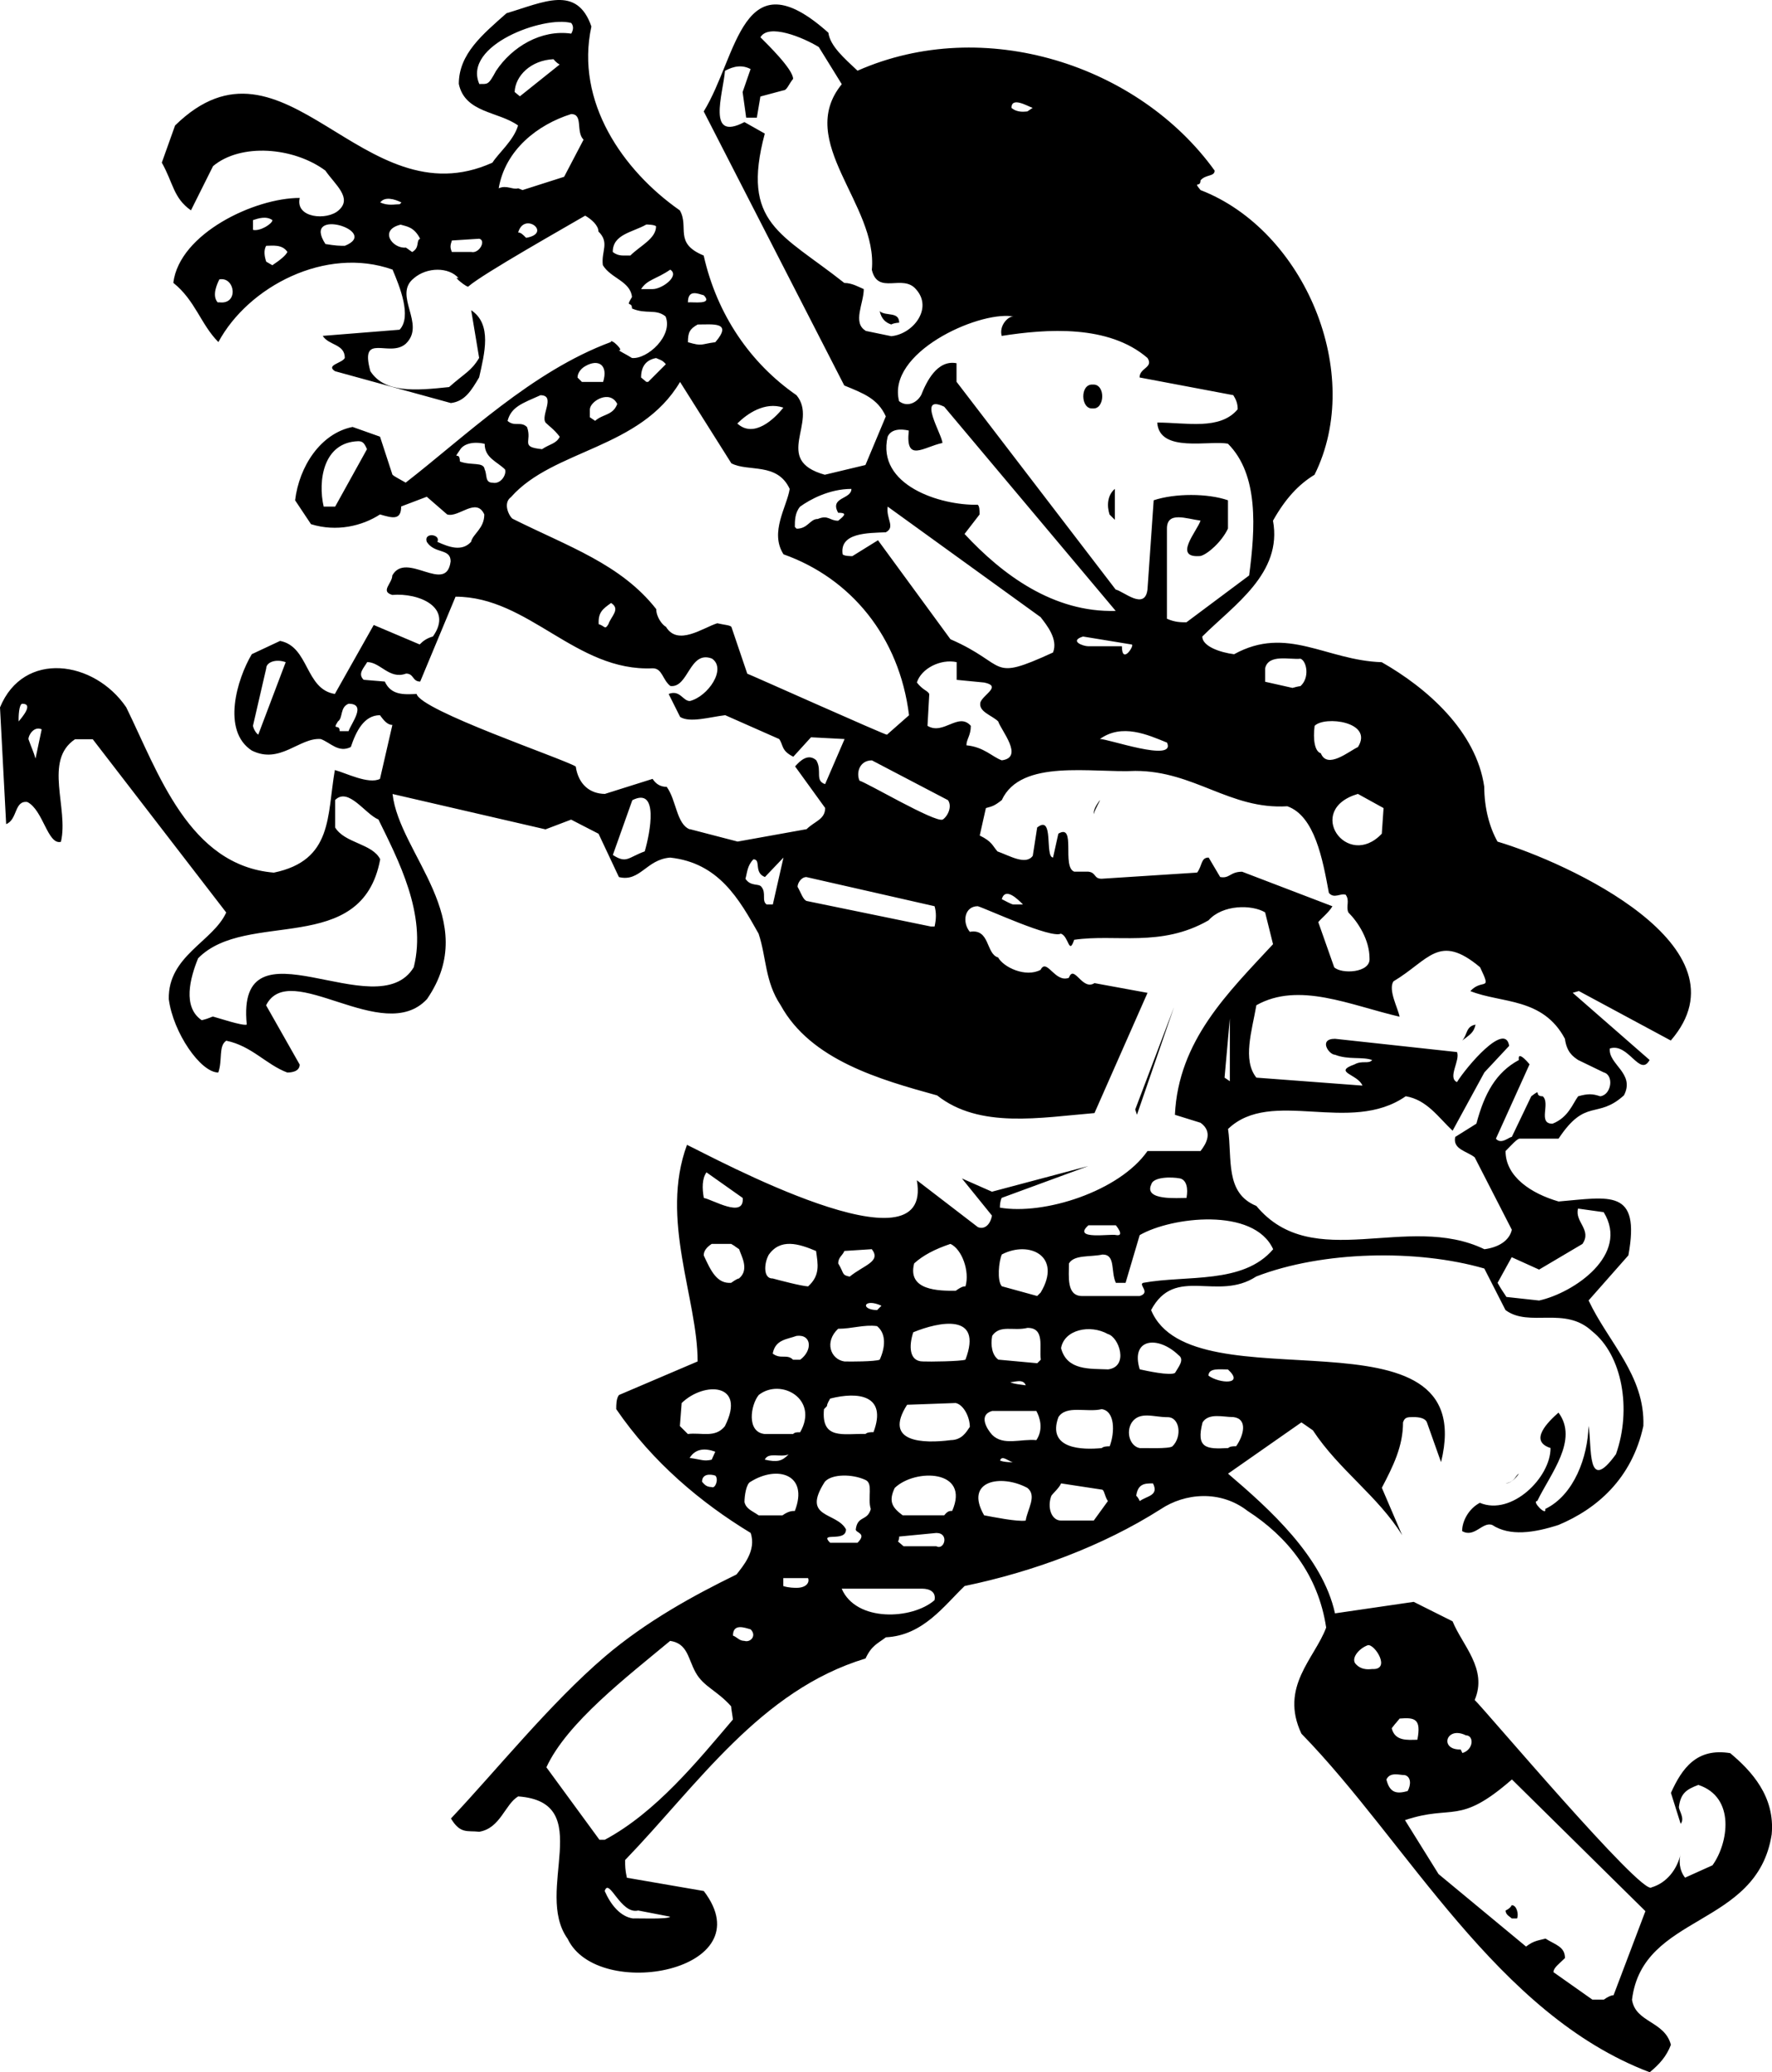 <?xml version="1.0" encoding="UTF-8"?>
<svg id="Layer_1" xmlns="http://www.w3.org/2000/svg" version="1.1" viewBox="0 0 391.5 457.8" class="fill-current">
<path d="M382.25,387.3c-7.35-1.2-10.6,3.28-13.08,8.78l2.15,6.83c.97-1.17-.39-2.93-.39-3.71.39-3.12,1.76-3.91,4.3-4.88,8.28,2.74,6.61,12.93,3.12,17.76,0,0-6.06,2.73-6.06,2.73-1.36-1.76-1.36-3.91-.97-5.27-.79,3.51-3.12,6.44-6.44,7.42-2,2.02-37.16-39.68-39.07-41.4,2.93-6.83-2.74-12.1-4.88-17.38l-8.59-4.3-17.39,2.54c-2.74-12.5-14.45-23.04-23.63-30.86l16.21-11.33s1.17.79,2.54,1.76c5.71,8.71,14.41,14.55,19.72,23.17l-4.49-10.48c2.55-4.88,4.68-9.18,4.68-14.45.39-1.17.97-1.17,2.35-1.17,1.17,0,2.54.2,2.93,1.17l3.12,8.79c8.87-36.14-55.04-11.8-64.06-33.6,5.31-9.97,14.67-1.8,23.23-7.42,14.65-5.66,35.55-6.06,50.39-1.76l4.68,9.18c5.27,3.91,13.09-.97,19.14,4.68,6.64,5.27,8.79,17.19,5.27,27.15-6.54,9.09-5.27-1.81-6.06-6.25-.17,6.8-3.16,15.26-9.57,18.36.39,1.75-3.12-1.76-1.76-1.76,2.93-6.06,9.18-13.48,4.69-19.53-2.23,1.96-6.68,6.27-1.76,7.82.04,6.5-8.6,15.07-15.62,12.11-2.54,1.36-3.91,4.1-3.91,6.25,2.74,1.56,4.5-2.15,6.64-1.36,3.91,2.54,9.18,1.76,14.65,0,8.39-3.51,16.21-10.15,18.75-21.87.39-11.13-7.81-18.56-12.1-27.73l8.79-9.96c2.71-14.86-4.14-12.84-15.42-11.9-6.06-1.76-11.72-5.47-11.72-11.14,1.36-1.36,2.54-2.74,3.12-2.74h8.59c6.06-9.14,8.5-4.18,14.45-9.57,2.54-4.88-3.51-6.83-3.12-10.35,4.1-1.36,6.64,6.44,8.79,2.54l-16.99-14.84,1.36-.39,20.31,10.93c17.92-20.74-22.93-39.37-38.28-43.94-1.76-3.12-2.93-7.42-2.93-12.1-1.76-12.3-12.69-21.87-22.66-27.54-12.3-.39-20.9-8.21-32.61-1.76-3.12-.39-7.03-1.76-7.03-3.91,6.99-6.98,17.77-13.96,15.62-25.59,2.74-4.88,5.66-8.01,9.18-10.15,11.13-22.37-2.23-54.02-25.19-62.89-1.75-2.15,0-.39,0-2.15,1.17-1.36,3.12-.79,3.12-2.15-16.74-23.28-50.87-34.45-78.9-22.07-2.93-2.74-6.06-5.47-6.44-8.39-19.15-17.13-19.98,5.11-27.54,17.39l31.05,60.54c4.3,1.76,7.42,2.93,9.18,6.83l-4.5,10.74-8.98,2.15c-11.71-3.27-1.35-11.63-6.25-17.57-10.16-7.03-17.57-17.77-20.51-30.86-6.68-2.74-3.14-6.25-5.27-9.97-12.58-8.79-23.15-24-19.54-40.63-3.2-9.25-10.54-5.36-18.75-2.93-5.27,4.68-10.54,8.98-10.54,15.62,1.36,6.44,8.79,6.06,13.09,9.18-.97,3.32-4.3,6.06-5.66,8.21-28.76,13.01-45.91-31.9-70.12-8.21l-2.93,8.21c2.54,4.5,2.54,7.81,6.44,10.54l4.88-9.77c6.11-5.12,17.75-4.23,24.81.98,2.15,3.12,6.06,6.06,2.93,8.79-2.53,2.29-9.63,1.75-8.59-2.74-9.91-.03-26.59,7.84-27.93,18.75,4.88,3.91,6.06,9.18,9.96,13.09,6.59-12.26,23.73-21.26,38.48-16.01,1.56,3.71,4.3,10.35,1.56,13.28l-16.99,1.36c1.36,2.15,4.88,1.76,4.88,4.88-.59,1.17-4.3,1.56-2.15,2.93l25.58,7.03c3.12-.39,4.5-2.74,6.25-5.67,1.17-5.27,2.93-11.72-1.76-14.84l1.76,10.54c-1.76,2.93-3.12,3.32-6.64,6.44-7.42.79-14.25,1.36-17.39-3.51-2.43-8.76,4.21-2.89,7.81-6.05,4.58-4.33-2.9-10.69,1.76-14.45,2.93-2.55,7.81-2.55,9.96,0-1.76-.79,2.15,2.35,2.15,1.76,3.21-2.81,21.76-13.25,25.78-15.62,1.36.79,2.93,2.15,2.93,3.51,2.52,2.46.57,4.38.97,7.43,1.76,2.93,6.06,3.51,6.44,7.03-1.56,2.54,0,.79,0,2.54,3.12,1.36,5.27,0,7.42,1.76,1.72,4.25-4.01,9.49-7.42,9.18-1.56-.97-2.54-1.36-2.93-1.76,1.36.39-1.76-2.74-1.76-1.76-17.39,6.44-32.22,20.9-45.31,31.05-1.36-.79-2.54-1.36-2.93-1.76l-2.74-8.39-6.06-2.15c-7.07,1.41-11.81,8.73-12.7,16.21l3.51,5.27c5.66,1.76,11.33.4,15.24-2.15,2.74.79,4.68,1.36,4.68-1.76l5.66-2.15,4.5,3.91c2.54.79,6.44-3.91,8.21,0,0,3.12-2.54,4.3-2.93,6.06-2.05,2.23-4.93,1.13-7.43,0,.79-1.76-3.12-2.15-2.35,0,1.76,2.74,5.27,1.36,5.27,4.3-.93,7.44-9.82-2.41-12.89,3.12,0,1.76-2.74,3.51,0,4.3,5.7-.5,13.61,2.62,8.98,9.18-1.36.39-2.15.97-2.93,1.76l-10.15-4.3-8.59,15.24c-6.59-1.05-5.67-10.47-12.1-11.72l-6.25,2.93c-3.26,5.47-6.71,16.92,0,21.29,6.25,3.12,10.54-2.93,15.24-2.54,2.15.79,3.91,3.12,6.64,1.76,1.17-3.51,2.93-7.03,6.44-7.03.97,1.36,1.76,2.15,2.74,2.15l-2.74,11.92c-2.52,1.29-7.67-1.37-9.97-1.95-1.76,10.07-.38,19.95-13.48,22.66-18.78-1.57-25.53-22.1-32.61-36.52C20.83,145.86,5.2,143.63,0,156.28c0,0,1.36,25.78,1.36,25.78,2.54-.97,1.76-5.27,4.68-4.88,3.51,1.76,4.5,9.57,7.42,8.79,1.76-7.42-3.91-17.97,3.12-22.66h3.91l29.49,38.28c-2.93,6.44-12.89,9.57-12.69,19.14.97,7.42,7.03,16.21,10.94,16.21.97-2.74,0-5.86,1.76-7.03,5.66,1.17,8.79,5.27,13.48,7.03.39,0,2.74,0,2.74-1.76l-7.42-13.09c5.24-10.4,25.84,9.07,35.55-1.37,12.11-17.62-6.09-31.94-7.61-45.31l33.79,7.81,5.66-2.15,6.06,3.12,4.5,9.57c4.68,1.17,6.06-3.91,11.33-4.3,10.74,1.17,15.24,9.18,19.53,16.8,1.76,5.27,1.36,10.54,4.88,15.82,6.64,12.1,21.87,16.41,34.57,19.92,9.38,7.42,22.86,4.88,34.76,3.9l11.72-26.56-11.72-2.15c-2.74,1.76-4.5-4.3-5.66-1.17-3.12,1.17-4.88-4.5-6.25-1.76-3.32,1.76-8.21-.59-9.38-2.74-2.74-.79-1.76-6.44-6.25-5.66-1.76-2.15-1.17-5.66,1.76-5.66,2.22.69,16.17,7.19,18.36,6.06,1.76.59,1.76,4.88,2.93,1.36,9.18-1.36,19.14,1.76,29.69-4.3,3.12-3.51,9.57-3.51,12.5-1.76l1.75,7.03c-9.96,10.74-20.9,21.28-21.68,37.69l5.66,1.76c2.78,2.01,1.3,4.58,0,6.25h-11.72c-6.21,8.9-22.84,14.19-32.61,12.5,0-1.36.39-2.15.39-2.15l19.14-7.03-21.28,5.66-6.64-2.93,6.64,8.21c-.39,2.15-1.76,3.12-3.12,2.54l-13.48-10.35c3.88,21.53-45.21-5.18-50.78-7.82-6.06,16.41,2.35,33.99,2.35,47.85l-17.39,7.42c-.59.79-.59,2.15-.59,3.12,8.01,11.72,18.75,20.71,29.69,27.34,1.36,3.91-1.76,7.42-3.12,9.18-9.57,4.68-19.92,10.35-29.1,18.16-12.1,10.35-24.02,25.19-33.99,35.75,2.09,3.47,3.59,2.63,6.26,2.93,4.68-.79,5.66-6.06,8.59-7.81,17.48,1.27,3.36,20.94,10.93,31.45,6.62,14.01,43.58,7.13,30.08-10.55l-16.99-2.93c-.39-1.76-.39-2.74-.39-3.91,16.01-16.6,29.88-37.5,53.12-44.53,1.36-2.93,2.74-3.32,4.5-4.68,8.21-.39,12.89-7.03,17.39-11.33,15.04-3.12,30.46-8.79,43.35-16.99,5.27-3.51,13.09-4.3,19.15.39,8.78,5.66,15.62,14.06,17.38,25.78-2.54,6.84-10.35,13.09-5.47,23.44,23.44,24.02,43.09,61.97,76.95,74.8,2.15-1.76,3.71-3.51,4.68-6.06-1.36-5.27-7.81-4.88-8.59-9.96,2.32-19.15,27.65-15.85,30.86-36.52.79-8.39-4.5-14.06-9.18-17.97h.01ZM48.47,66.79h-.39c-1.36-1.56,0-4.3.39-5.07,3.47-.65,4.33,5.62,0,5.07ZM55.89,50.78v-2.15c1.17-.39,2.93-.97,4.3,0,0,.79-2.74,2.54-4.3,2.15ZM60.18,58.6l-1.36-.79c-.35-.98-.65-2.52,0-3.51,1.36,0,3.51-.39,4.68,1.36-.39.79-1.56,1.76-3.32,2.93ZM76.2,54.3c-1.17,0-1.95,0-4.3-.39-5.41-8.28,12.33-2.85,4.3.39ZM88.7,44.73l-.39.39c-1.17,0-2.54.39-4.3-.39.97-1.36,3.12-.79,4.68,0ZM91.05,55.67l-1.36-.97c-3.03.29-6.03-3.91-1.17-5.07,1.17.39,2.93.39,4.3,3.12-.97.39,0,1.95-1.76,2.93h0ZM104.13,55.67h-4.3c-.39-.97-.39-1.36,0-2.54l6.06-.39c1.56.39,0,3.32-1.76,2.93h0ZM109.61,15.63c-1.78,3.32-1.87,2.88-3.71,2.93-3.74-8.57,14.25-15.13,20.31-13.48.52.65.52,1.43,0,2.35-6.64-.97-13.09,2.92-16.6,8.21h0ZM113.7,20.31c.16-3.58,3.59-7,8.59-7.23,0,0,.59.79,1.36,1.17l-8.79,7.03-1.17-.97h.01ZM116.24,52.54c-.79-.79-1.17-1.17-1.76-1.17,1.31-4.73,7.62.18,1.76,1.17ZM124.63,39.06l-9.18,2.93-.97-.39c-1.17.39-2.54-.79-4.3,0,1.45-8.5,8.61-14.08,16.01-16.4,2.74,0,.97,3.91,2.74,5.66l-4.3,8.21h0ZM74.05,111.92h-2.54c-1.3-5.68-.12-14.2,7.62-14.45.98,0,1.36.39,1.95,1.76l-7.03,12.69ZM57.06,162.3c-.58-.41-1.04-1.28-1.17-1.96l2.93-12.69c0-1.36,2.15-2.15,4.3-1.36l-6.06,16.01ZM4.13,159.37c-.07-1,.06-3.84.79-3.9,2.54,0,0,2.93-.79,3.91h0ZM7.84,167.57c-.41-1.48-.8-2.14-1.56-4.3,0-.79,1.17-2.93,2.93-2.15l-1.36,6.44h-.01ZM91.43,213.66c-8.12,13.57-39.37-11.82-36.91,12.69-.91.35-6.46-1.53-7.42-1.76-.39,0-.79.39-2.54.79-4.3-2.93-2.54-9.38-.79-13.68,10.69-10.89,36.21-.17,40.23-21.87-1.76-3.51-7.81-3.51-9.96-7.03v-6.06c2.93-2.93,6.64,3.12,9.57,4.3,4.3,8.8,10.74,20.9,7.81,32.62ZM201.98,279.1c1.95-1.76,4.5-3.12,8.01-4.3,2.54,1.17,4.3,6.06,3.32,9.38-.39,0-.79,0-2.15.97-3.7.03-10.78-.01-9.18-6.06ZM201.78,294.32c5.62-2.31,15.5-4.39,11.52,6.06-.99.37-8.03.47-9.38.39-3.12,0-3.12-3.51-2.15-6.44h.01ZM186.55,276.36l6.06-.39c2.15,2.74-1.76,3.51-4.88,6.06-1.83-.37-1.16-.66-2.54-2.92,0-1.37.99-1.76,1.36-2.75ZM194.75,288.46l-.97.97c-3.87-.11-2.89-2.75.97-.97h0ZM185.18,293.55c3.12,0,5.66-.97,8.59-.59,2.15,1.75,1.76,4.88.59,7.42-1.01.43-6.58.44-7.82.39-3.06-.49-4.44-4.35-1.36-7.23h0ZM183.42,308.97c6.17-1.58,12.65-.79,9.57,7.42-.59,0-1.36,0-1.76.39-4.84-.1-9.84,1.39-9.18-5.47,1.36-1.36,0,0,1.36-2.34h.01ZM169.75,277.34c2.59-3.86,6.67-2.61,10.55-.97.41,2.94.95,5.37-1.76,7.82-1.65-.11-6.16-1.31-7.81-1.75-2.11.08-1.93-3.24-.97-5.08h-.01ZM167.6,308.2c4.88-3.88,13.4.87,9.18,8.21-.79,0-1.17,0-1.56.39h-6.25c-4.1-.39-3.12-6.44-1.36-8.59h-.01ZM174.24,321.29c-1.48,1.55-2.57,1.77-5.27,1.17.79-1.76,3.51-.39,5.27-1.17ZM156.08,258.99l8.01,5.66c.41,4.65-6.66.34-8.59,0-.39-2.15-.39-4.3.59-5.66ZM157.26,328.52c-1.36,0-1.76-.79-2.15-1.17,0-1.75,1.76-1.75,2.93-1.36.79.78,0,2.93-.79,2.54h0ZM152.37,322.07c1.36-2.15,3.51-2.15,5.66-1.36l-.79,1.76c-1.76.39-2.15,0-4.88-.39h.01ZM160.18,315.04c-2.15,2.74-5.27,1.36-8.21,1.76l-1.76-1.76.39-5.08c4.95-4.81,14.36-4.46,9.57,5.07h.01ZM163.3,282.43c-.26,0-.85.32-1.76.97-3.11.23-4.45-2.55-6.06-6.06,0-.97.59-1.76,1.76-2.54h4.3c1.36.79,0,0,1.76,1.17.41,1.35,2.35,4.49,0,6.44ZM141.03,422.07l7.03,1.36c-.33.64-7.55.32-8.21.39-2.74-.39-4.88-2.93-6.25-6.06.97-3.12,3.51,5.27,7.42,4.3h0ZM133.61,406.44h-1.17l-11.72-16.01c4.52-9.84,17.84-20.02,27.34-27.93,3.91.59,3.91,3.91,5.66,7.03,1.76,3.12,4.68,3.91,7.81,7.42,0,.39.39,2.54.39,2.93-7.81,9.18-16.99,20.51-28.32,26.57h.01ZM164.48,362.5c-1.17,0-1.56-.79-2.54-1.17,0-2.74,2.54-1.76,3.91-1.37,1.37,1.38,0,2.94-1.37,2.55ZM167.6,334.76c-1.36-.97-2.74-1.36-3.12-2.92,0-1.36.39-4.11,1.36-4.5,5.91-3.7,12.9-1.64,9.77,6.46-.59,0-1.36,0-2.74.97h-5.27ZM175.99,350.78c-.39,0-1.76,0-2.93-.39v-1.76h5.47c.39.97-.39,2.15-2.54,2.15ZM176.78,300.39h-1.56c-1.36-1.36-2.74,0-4.5-1.36.59-3.12,3.12-3.12,5.27-3.91,3.37-.41,3.56,3.27.78,5.28h.01ZM186.93,337.89c-2.09-3.96-9.96-2.36-4.69-10.55,1.56-1.75,6.06-1.75,8.98-.39,1.76.79.39,3.91,1.17,6.44-.79,2.74-2.93,1.36-3.32,4.5,0,.79,2.54.79.39,2.93h-6.06c-2.54-2.54,3.51,0,3.51-2.93h.02ZM206.47,353.51c-4.91,4.29-17.32,4.89-20.51-2.54h17.77c1.76,0,3.12.78,2.74,2.54h0ZM206.86,341.6h-7.23c-1.95-1.76-.97-.39-.97-2.15l8.21-.79c2.93,0,1.76,3.91,0,2.93ZM210.37,333.79c-.59,0-.97,0-1.76.97h-9.18c-2.23-1.67-3.22-3-1.75-6.05,4.52-4.35,16.73-4.07,12.69,5.08h0ZM209.98,318.16c-5.83.74-14.98.62-9.57-7.82l10.74-.39c1.76.39,3.12,3.12,3.12,5.27-.79,1.17-1.76,2.93-4.3,2.93h0ZM271.3,302.54c3.76,3.46-1.86,3.13-4.3,1.37,0-1.76,2.54-1.37,4.3-1.37ZM340.05,280.47l9.57-5.66c2.15-3.12-1.76-4.88-.97-7.81l5.66.79c5.79,9.38-6.53,17.8-14.26,19.52,0,0-7.23-.79-7.23-.79-.59-.97-.97-1.36-1.95-3.12l3.12-5.66,6.06,2.74h.01ZM305.68,178.52l-.39,5.66c-7.64,8.1-17.2-5.28-5.28-8.79.01.01,5.66,3.12,5.67,3.13ZM290.44,160.36c2.19-2.28,13.11-.93,9.58,4.68-1.92.86-6.75,5-8.2,1.37-1.37-.39-1.76-3.12-1.37-6.06h-.01ZM279.51,147.67c.7-3.28,5.53-1.88,7.81-2.15,1.35.47,2.13,4.13,0,6.06,0,0-.39,0-1.76.39l-6.05-1.36v-2.93h0ZM228.15,23.83l-1.17.79c-.39,0-2.15.39-3.51-.79,0-2.54,3.51-.39,4.68,0ZM223.55,69.9c.14-.04.25-.04.3.01-1.13-.04-3.16,2.03-2.54,4.3,9.96-1.56,23.63-2.54,32.22,4.88,1.37,2.15-1.76,2.15-1.76,4.3l20.71,3.91c.59.97.97,1.76.97,3.12-3.91,4.68-11.33,2.93-17.77,2.93.44,6.81,11.63,3.86,15.62,4.68,6.83,6.83,6.05,18.75,4.68,29.1l-13.86,10.35c-1.17,0-2.54,0-4.3-.79v-19.92c0-3.91,4.3-2.15,7.42-1.76-.75,2.32-6.24,8.38,0,7.82,1.56-.39,4.68-3.12,6.06-6.06v-6.25c-4.5-1.56-11.72-1.56-16.41,0l-1.37,19.72c-.59,4.68-5.27.39-7.03,0l-35.16-45.9v-4.1c-4.3-.79-6.64,4.1-7.81,7.03-.97,1.76-3.12,2.74-4.88,1.36-2.74-10.67,17.12-19.75,24.89-18.77h.01ZM257.84,164.05c2.07,4.55-13.42-.98-14.84-.78,4.88-3.51,10.54-.97,14.84.79h0ZM240.45,142.77c-1.17,0-4.3-1.17-1.17-2.15l10.74,1.76c.79,0-2.15,4.68-2.15.39h-7.42ZM191.23,73.05c-2.93-1.76-.39-6.06-.39-9.18-.97-.39-2.54-1.36-4.3-1.36-13.89-11.01-22.89-13.06-17.57-33l-4.5-2.54c-8.44,4.43-4.71-6.22-4.3-11.32.79-.39,3.12-1.76,5.66-.39l-1.76,5.08.79,5.66h2.35l.79-4.68,5.08-1.36c.79,0,1.17-1.36,2.15-2.54-.03-2.15-5.68-7.63-7.22-9.18,1.76-3.12,9.38,0,12.89,2.15l5.08,8.21c-10.35,12.69,8.01,26.57,6.64,41.02,1.36,5.66,6.83.79,9.77,4.3,3.78,4.19-.63,9.88-5.47,10.35,0,0-5.66-1.17-5.66-1.17l-.03-.04ZM196.11,96.48c.79-1.76,2.93-1.76,4.68-1.36-.79,7.19,3.2,3.64,7.42,2.74,0-1.77-5.75-10.93.4-8.01l37.89,45.11c-13.78.4-25.04-8-33.4-17l3.32-4.3c0-.97,0-1.76-.39-2.15-8.32.19-22.39-4.33-19.92-15.04h-.01ZM195.73,117.58c2.15-1.17,0-2.93.39-5.66l33.79,24.42c1.36,1.76,3.91,4.88,2.74,7.81-14.41,6.6-9.72,2.7-22.66-2.93l-16.01-21.87-5.66,3.51c-.39,0-1.76,0-2.15-.39-.74-4.83,5.62-4.7,9.57-4.88ZM176.78,111.92c2.15-1.56,6.44-3.91,11.33-3.91,0,2.35-4.88,1.76-2.93,5.27,1.76,0,1.76.39,0,1.76-1.95,0-2.15-1.36-4.5-.39-1.76,0-2.15,2.15-4.68,2.15l-.39-.39c0-1.36,0-3.12,1.17-4.5ZM173.07,90.05c-1.96,2.5-6.52,6.85-10.17,3.51,2.15-2.15,6.06-4.88,10.17-3.51ZM155.5,65.24c2.1,2.16-2.42,1.43-3.51,1.56,0-2.92,2.15-1.95,3.51-1.56ZM154.13,71.69c3.38,0,7.83-.65,3.91,3.91-3.3.42-2.76.97-6.05,0,0-2.15.39-2.93,2.15-3.91h-.01ZM139.29,56.45c-1.41-.06-2.61.27-3.91-.79,0-3.91,4.3-4.3,7.42-6.06,0,0,1.76,0,2.15.39,0,2.74-3.51,4.3-5.66,6.44h0ZM144.18,63.87h-2.54c1.36-2.15,3.32-2.15,6.44-4.3,2.15,1.36-1.76,4.3-3.91,4.3ZM144.96,79.1c.79.39,1.36.39,2.15,1.36l-3.91,3.91h-.39l-1.17-.97c0-2.54,1.17-3.9,3.32-4.3h0ZM136.37,89.26c-.97,2.54-3.12,2.15-4.88,3.71l-1.17-.79v-1.76c.09-1.83,4.43-4.41,6.06-1.17h0ZM129.34,80.87c2.9-1.66,5.07-.22,3.91,3.51h-4.68l-.97-.97c0-1.17.97-2.15,1.76-2.54h-.01ZM119.38,87.31c3.51,0,0,4.5,1.17,6.06.97.97,1.76,1.36,3.12,3.12-.79,1.56-2.15,1.56-3.91,2.74-4.96-.5-2.12-1.62-3.32-4.88-1.36-1.36-2.74,0-4.3-1.36.79-3.12,3.32-3.91,7.23-5.66h0ZM112.94,109.77c9.38-10.54,28.51-10.54,37.31-25.39l11.33,17.97c3.71,1.97,10.14-.29,12.89,5.66-.59,3.91-4.5,9.57-1.36,14.45,14.84,5.27,25.58,18.16,27.73,35.55l-4.88,4.3c-.19.17-30.68-13.48-30.86-13.48l-3.51-10.35c-.39-.39-1.36-.39-3.12-.79-3.14.98-8.72,5.12-11.33.79-.79-.39-2.15-2.15-2.15-3.91-7.81-9.96-19.53-13.86-31.64-19.92-.58-.16-2.52-3.4-.39-4.88h-.01ZM134.42,137.89c-.79,1.36-.79.39-2.15,0-.14-2.6.86-3.33,2.74-4.68,2.15,1.36,0,2.93-.59,4.68ZM101.61,101.96c0-2.55-1.76,0,0-2.55.79-1.36,2.93-1.95,5.47-1.36,0,3.12,2.74,3.91,4.5,5.66.39,1.17-.97,3.32-2.74,2.93-1.76,0-1.17-1.76-1.76-2.93-.2-1.76-2.93-.79-5.47-1.76h0ZM77,161.53h-1.95c0-1.76-1.76,0-.39-2.15,1.17-.79.39-3.12,2.35-3.91,4.1,0,.59,4.3,0,6.06h-.01ZM142.43,188.09c-3.7,1.35-3.98,2.76-7.03.79l4.3-12.1c5.89-3,3.98,7.06,2.74,11.33h0ZM152.38,183.21c-2.93-1.17-2.93-6.44-5.08-9.38-1.36,0-2.35-.59-3.12-1.76l-10.54,3.32c-3.3-.04-5.84-2.06-6.44-6.06-3.17-1.85-34.21-12.34-35.16-16.02-2.8.14-5.65.3-7.02-2.74l-4.68-.39c-1.36-1.36,0-2.54.79-3.91,2.93,0,4.88,3.91,8.59,2.54,1.76,0,1.36,1.76,3.12,1.76l7.81-18.75c16.21,0,26.57,16.6,43.55,15.82,2.15,0,2.15,2.54,3.91,3.91,4.02.5,4.18-7.96,9.18-6.06,3.33,2.24-.86,8.39-4.88,9.38-1.56,0-2.15-2.54-4.68-1.56l2.54,5.08c2.15,1.36,6.64,0,9.96-.39l11.92,5.27c.97,1.36.39,2.54,3.12,3.91l3.91-4.3,7.42.39-4.3,9.96c-2.35-.79-.59-2.93-1.95-5.27-1.76-1.56-3.51,0-4.68,1.36l6.64,9.18c0,2.54-2.35,2.93-4.1,4.68l-15.24,2.74-10.54-2.74h-.02ZM170.74,199.81h-1.36c-1.17-.79,0-2.55-1.17-3.91-.59-.79-2.35,0-3.51-1.76.39-1.36.39-2.93,1.76-4.3,1.76,0,0,2.93,2.54,3.91l4.1-4.3-2.35,10.35h0ZM206.49,204.69h-.79l-27.54-5.66c-.79-.39-1.17-1.76-1.95-3.12,0-.79.79-2.15,1.95-2.15l28.32,6.44c.39,1.36.39,2.74,0,4.5h.01ZM208.25,181.06c-1.67.72-16.82-8.21-18.35-8.59-.79-1.75,0-4.49,2.74-4.49l16.8,8.79c.97,1.36,0,3.51-1.17,4.3h-.01ZM213.52,164.65c0-1.36.97-2.15.97-4.3-2.74-3.12-6.06,2.15-9.57,0l.39-7.03c-.39-.79-1.36-.79-2.74-2.54.97-3.12,5.27-5.27,8.79-4.5v3.91l6.06.59c3.91.79,0,2.54-.79,4.3-.59,2.15,2.54,2.93,3.91,4.3.67,2.03,5.76,7.95.79,8.59-2.15-.78-3.92-2.94-7.82-3.32ZM223.87,199.81c-.39,0-1.76-.79-2.54-1.17.79-2.74,3.51,0,4.68,1.17h-2.15ZM274.46,192.58c-2.74,0-2.74,1.56-4.88,1.17l-2.54-4.3c-1.76,0-1.37,1.76-2.55,3.32l-21.1,1.36c-1.76,0-1.17-1.36-2.93-1.56h-3.12c-2.83-1.08.5-10.75-3.51-8.4l-1.17,5.27c-1.9-.07.29-9.64-3.51-6.63l-.97,6.25c-1.56,2.15-5.08,0-7.81-.97-1.17-1.36-1.17-2.15-3.91-3.51l1.36-6.06c1.36-.39,1.76-.39,3.51-1.76,4.23-9.21,19.97-5.96,29.5-6.45,13.08,0,20.9,8.59,33.59,7.81,6.06,2.15,7.81,11.72,9.18,19.14,1.17,1.37,2.54,0,3.71.4.97,1.36,0,2.54.59,3.91,2.15,2.15,4.68,6.06,4.68,10.15.26,3.23-6.25,3.53-7.81,1.96,0,0-3.51-9.96-3.51-9.96.59-.79,2.35-2.15,3.12-3.51l-19.92-7.62h0ZM277.58,222.07c9.38-5.27,20.71,0,31.64,2.54-.31-1.78-2.58-5.92-1.36-7.81,7.88-4.7,10.02-10.76,19.14-3.12,2.68,5.61.59,2.34-2.15,5.27,6.83,2.74,16.01,1.36,20.9,10.54.39,2.93,1.76,3.91,2.93,4.69l5.66,2.74c2.27.6,1.71,4.95-.79,5.27-1.76-.59-2.74-.59-4.88,0-1.17,1.56-2.15,4.68-5.67,6.06-3.32,0-.39-4.5-2.15-6.06-2.15,0,0-1.95-2.54,0l-4.3,8.98c-.59,0-2.35,1.76-3.51.39l7.42-16.41c.39.39-2.74-3.51-2.35-.97-5.08,2.74-7.62,7.42-9.38,14.06l-4.68,2.93c-.59,2.74,2.55,3.12,4.3,4.5l8.21,16.01c-.59,2.54-3.12,3.91-6.06,4.3-16.99-8.21-37.89,5.47-50.39-9.57-6.99-2.86-5.29-10.4-6.25-17,9.57-9.18,26.95,1.36,39.26-7.23,4.68.79,7.23,4.68,10.35,7.62l7.03-12.89,5.47-5.86c-.87-5.52-9.5,4.71-11.53,8.01-2.15-.97.79-4.88,0-6.64l-26.95-2.93c-3.71,0-1.36,3.52,0,3.52,2.93,1.17,6.06.39,8.21,1.17-.79.97-2.15,0-3.91.97-4.88,1.76.79,2.15,1.76,4.68l-23.43-1.76c-3.12-3.9-.97-10.35,0-16.01h0ZM271.72,225v13.86l-1.17-.79,1.17-13.08ZM254.34,261.71c.39-1.75,4.5-1.75,6.44-1.36,1.36.39,1.76,2.15,1.36,4.3-1.87-.02-9.4.64-7.81-2.93ZM240.47,270.69h6.06s2.15,2.55,0,2.15c-1.02-.32-9.8,1.18-6.06-2.15ZM236.18,279.1c1.17-1.95,4.68-1.36,7.42-1.95,2.93,0,1.76,3.71,2.93,6.25h2.15l3.12-10.54c6.94-4.02,25.23-6.25,29.49,3.12-6.64,7.81-19.14,5.66-28.71,7.42-1.17.39,1.76,2.15-.79,2.92h-12.69c-3.52,0-2.93-4.3-2.93-7.22h.01ZM226.61,335.93c-1.83.29-7.32-.82-9.18-1.17-4.45-7.69,3.74-9.18,9.57-6.05,2.15,1.76,0,4.68-.39,7.23h0ZM220.95,322.65c.39-1.36,2.15.39,2.93.39-.39,0-2.15,0-2.93-.39ZM228.96,318.15c-3.43-.33-7.28,1.32-9.76-1.17-1.21-1.32-3.06-4.42,0-5.27,0,0,9.77,0,9.77,0,.76,1.41,1.62,4,0,6.44h-.01ZM223.21,305.32c.62.16,2.86-.91,3.41.72-.56-.1-3-.31-3.41-.72ZM229.16,301.16l-8.59-.79c-1.36-.97-1.76-3.12-1.36-5.27,1.76-2.54,4.68-.97,7.81-1.75,3.91,0,2.54,4.3,2.93,7.03l-.79.79h0ZM229.94,285.53l-.79.78-7.81-2.15c-1.1-1.19-.67-5.54,0-7.03,6.07-3.16,13.39.37,8.59,8.4ZM241.66,335.92h-7.23c-2.15,0-3.12-2.93-2.15-5.47.39-.59,1.76-1.76,2.15-2.74l8.98,1.37c.59,0,.59,1.36,1.36,2.54l-3.12,4.3h.01ZM245.17,319.51c-.39,0-1.36,0-1.76.4-4.16.41-12.16.32-9.57-6.84,1.76-2.73,6.25-.97,9.57-1.76,2.93.4,2.93,5.08,1.76,8.21h0ZM244.78,302.52c-3.94-.17-9.05.3-10.35-4.68.67-4.08,6.38-5.35,10.35-3.12,2.45.66,4.71,7.23,0,7.81h0ZM251.81,331.62c-.13-.32-.48-.98-.78-1.17.39-2.74,1.95-2.74,3.71-2.74,1.36,2.74-1.36,2.74-2.93,3.91h0ZM259.04,319.51c-.67.63-6.33.35-7.23.4-2.15-.4-3.12-3.51-1.76-5.66,1.76-2.54,4.88-1.17,7.81-1.17,2.81-.12,3.37,4.32,1.17,6.44h.01ZM259.63,303.29c-1.09.72-6.56-.5-7.82-.78-2.1-6.86,4.02-7.53,8.59-3.12,1.36.97,0,2.54-.79,3.9h.01ZM265.69,314.23c1.37-2.15,4.5-1.17,6.83-1.17,3.12.39,2.35,3.91.59,6.44-.59,0-1.36,0-1.75.4-4.86.29-7.15.04-5.67-5.67ZM323.89,383.37c1.76,0,1.76,3.12-.79,3.91l-.39-.79c-4.78.15-3.23-5.3,1.17-3.12ZM309.24,379.66c3.38-.28,4.8.07,3.91,4.68-2.16.04-4.95.37-5.67-2.54,1.36-1.76,0,0,1.76-2.15ZM303.18,368.72c-.39,0-2.15.39-3.51-.97-1.37-1.17.39-3.51,2.54-4.3,1.53-.29,5.19,5.49.97,5.27ZM306.31,393.13c.79-1.76,2.93-.97,4.1-.97,1.36.39,1.36,2.15.59,3.52-2.2.6-3.92.62-4.69-2.55h.01ZM356.5,440.78c-.52,0-1.24.32-2.15.97h-2.54l-8.59-6.06c0-.97,1.17-1.76,2.54-3.12,0-2.54-2.15-2.93-4.3-4.3-1.36.39-2.54.39-4.3,1.76l-19.33-16.01-7.42-11.92c10.69-3.58,11.83,1.31,23.63-8.99l29.49,29.1s-7.03,18.56-7.03,18.56Z"/><path d="M332.64,422.06c0,.97.97,1.36,1.36,1.76h1.17c.39-.79,0-2.93-1.17-2.93-.39.79-1.36,1.17-1.36,1.17Z"/><path d="M332.64,327.72c.97,0,2.15-.97,2.93-2.15-.79.39-.79,1.75-2.93,2.15Z"/><polygon points="250.81 245.11 251.19 246.28 259.4 222.45 250.81 245.11"/><path d="M326,226.36c-2.15.39-1.75,2.15-2.93,3.51,1.76-1.36,2.54-1.75,2.93-3.51Z"/><path d="M243,176.75c-.97,1.36-1.37,2.15-1.37,3.12.39-1.36,1.37-2.74,1.37-3.12Z"/><path d="M246.31,114.84v-6.84c-1.68,1.43-1.78,3.77-1.17,5.67l1.17,1.17h0Z"/><path d="M198.66,71.29c0-2.54-2.93-1.36-4.3-2.54.39,1.76,1.36,2.54,2.54,2.93.79-.39,1.76-.39,1.76-.39h0Z"/><path d="M241.43,90.23c2.7.26,2.88-5.47,0-5.27-2.88-.2-2.7,5.53,0,5.27Z"/></svg>